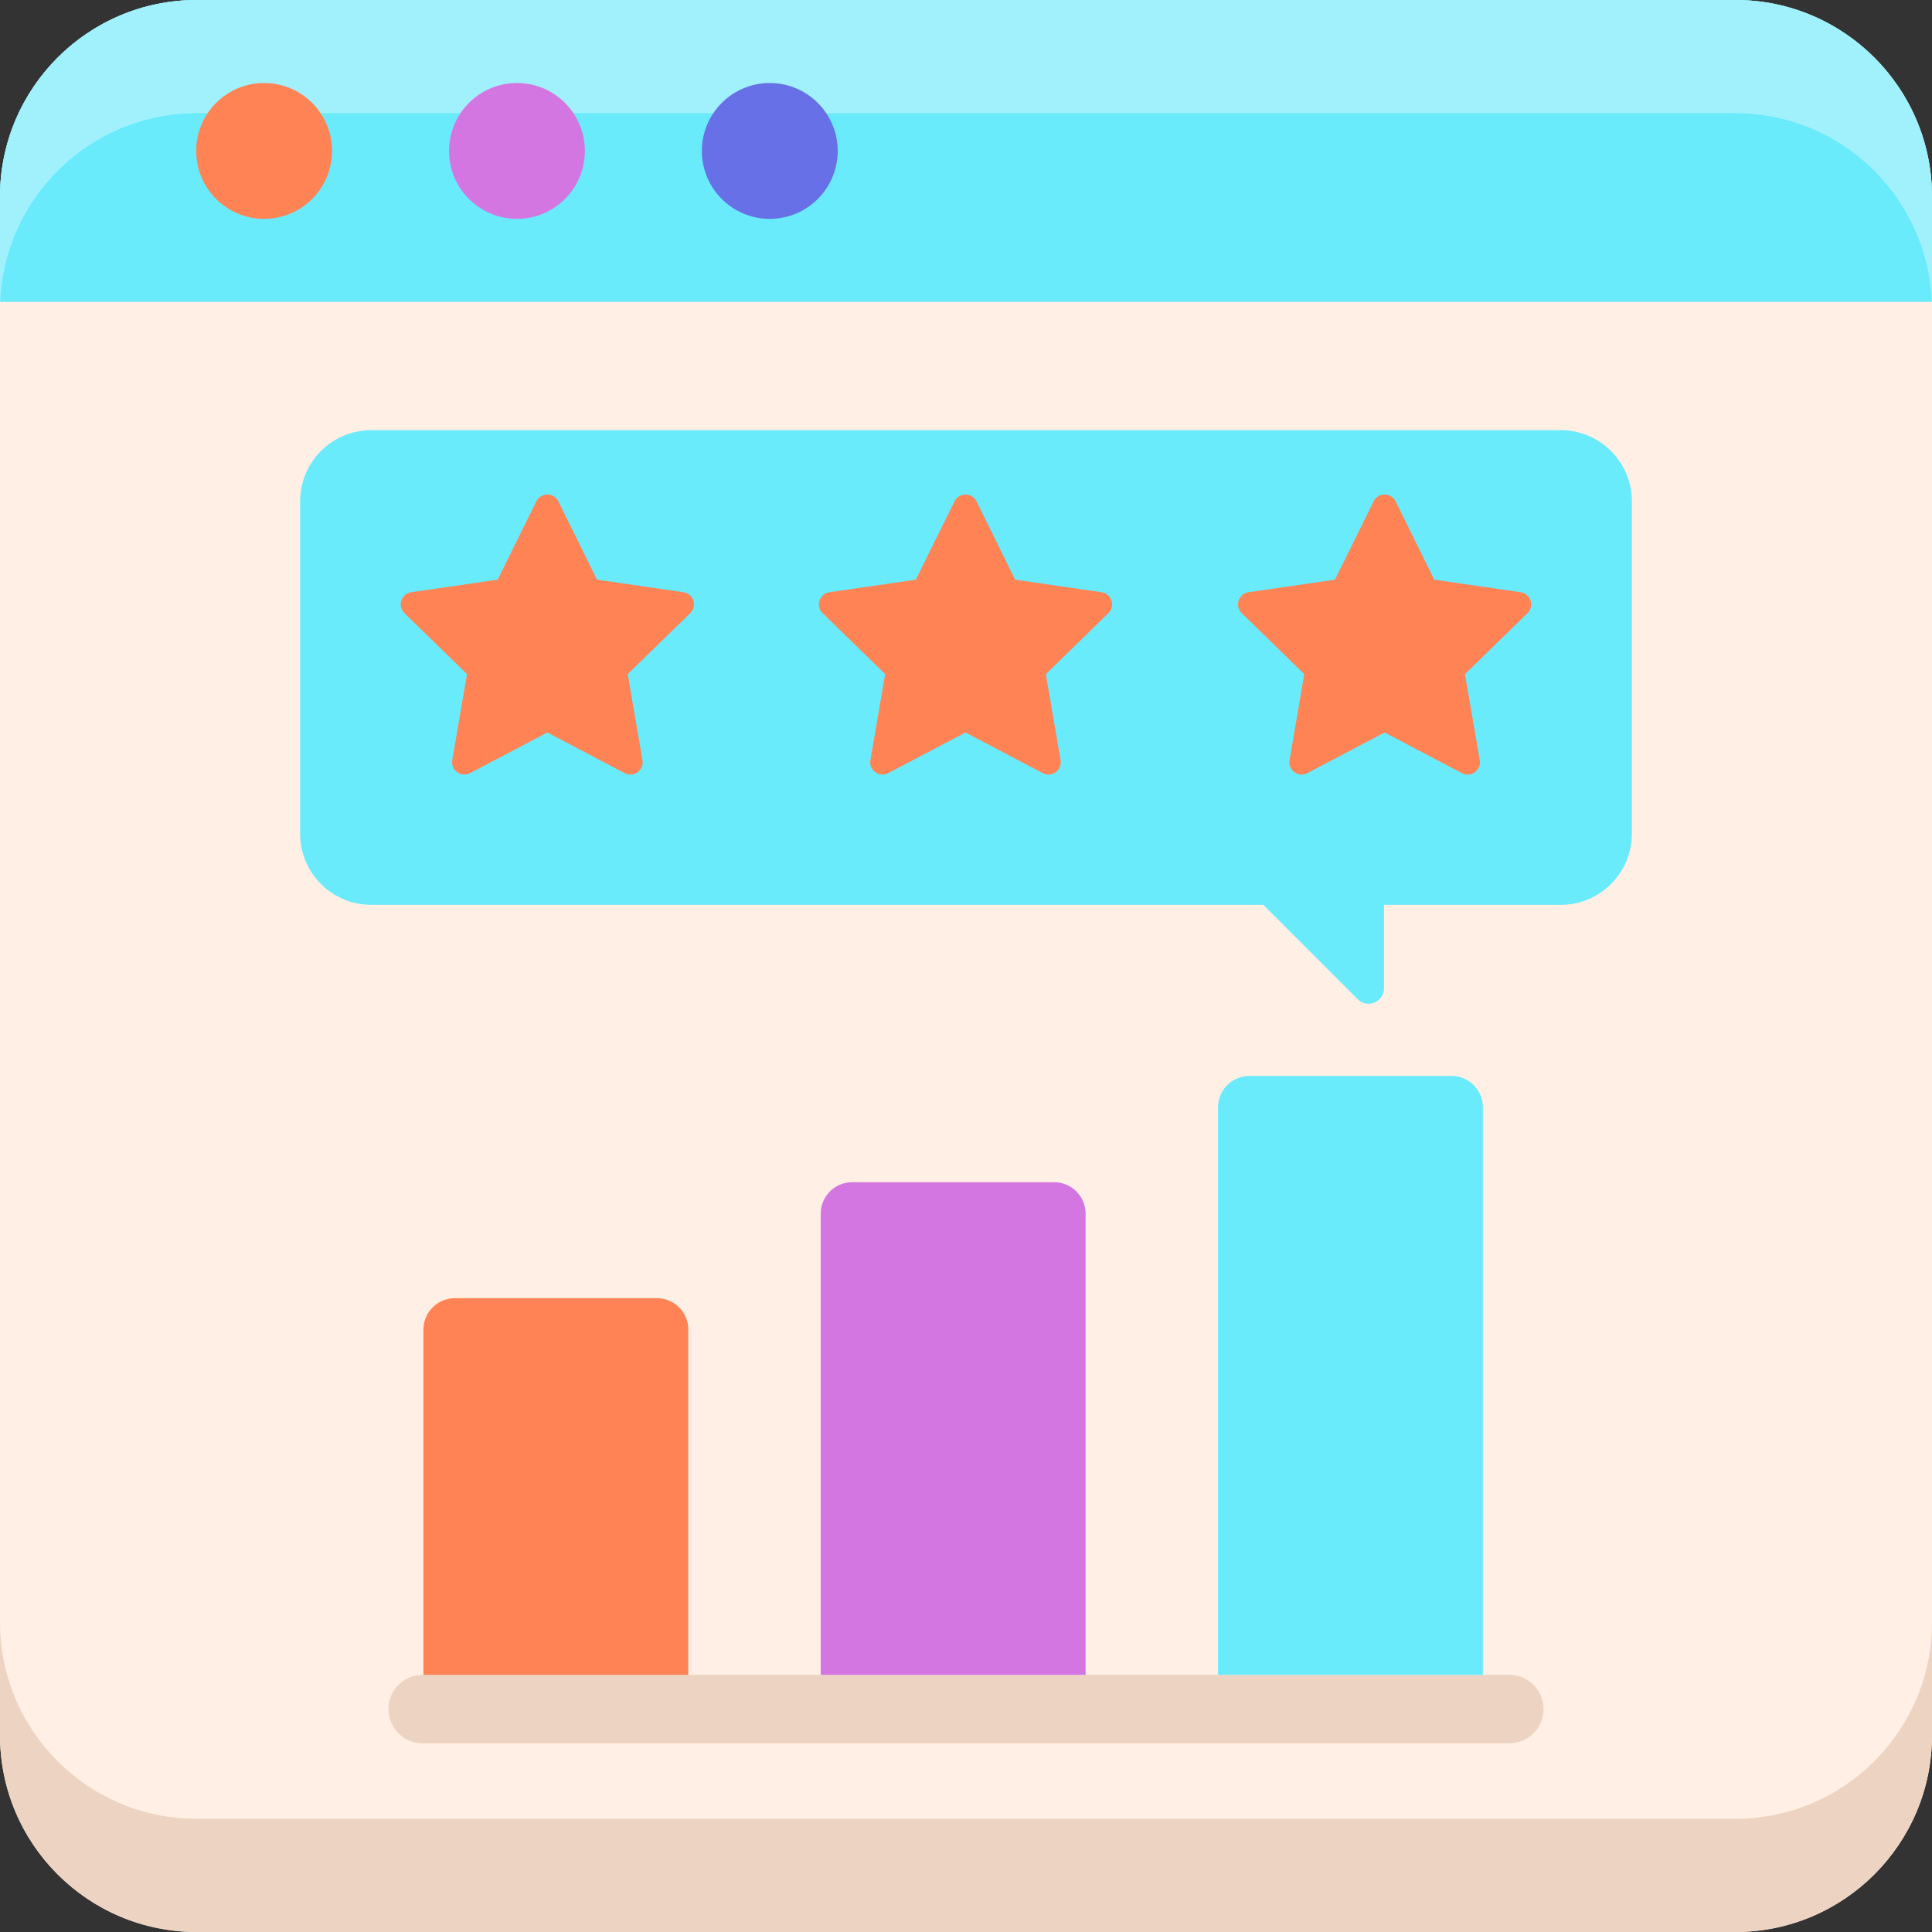 <?xml version="1.0" encoding="utf-8"?>
<!-- Generator: Adobe Illustrator 22.1.0, SVG Export Plug-In . SVG Version: 6.00 Build 0)  -->
<svg version="1.1" id="Layer_1" xmlns="http://www.w3.org/2000/svg" xmlns:xlink="http://www.w3.org/1999/xlink" x="0px" y="0px"
	 viewBox="0 0 256 256" style="enable-background:new 0 0 256 256;" xml:space="preserve">
<rect x="0" y="0" width="256" height="256" fill="#333333" stroke="none"/>
<style type="text/css">
	.st0{fill:#FF8354;}
	.st1{fill:#E0734A;}
	.st2{fill:#69EBFC;}
	.st3{fill:#5ED4E3;}
	.st4{fill:#FFAC8C;}
	.st5{fill:#A1F1FC;}
	.st6{fill:#6770E6;}
	.st7{fill:#B665C2;}
	.st8{fill:#D476E2;}
	.st9{fill:#EDD4C2;}
	.st10{fill:#FFEFE4;}
	.st11{fill:#FFF7F2;}
	.st12{fill:#5861C7;}
	.st13{fill:#8F95E6;}
	.st14{fill:#C7FCFE;}
	.st15{fill:#707AFA;}
	.st16{fill:#4E56B0;}
	.st17{fill:#EA82FA;}
	.st18{fill:#B5BAFF;}
	.st19{fill:#FFE4D1;}
	.st20{fill:#333399;}
	.st21{fill:#5FD4E3;}
	.st22{fill:#B85E3D;}
	.st23{fill:#53BAC7;}
	.st24{fill:#FFFFFF;}
	.st25{fill:none;}
	.st26{fill:#57C3D1;}
	.st27{fill:#382F8B;}
	.st28{fill:#9E58A8;}
	.st29{fill:#C96743;}
	.st30{fill:#C46541;}
	.st31{fill:#59C9D6;}
	.st32{fill:#5058B5;}
	.st33{fill:#454C9C;}
	.st34{fill:#9FA5FF;}
	.st35{fill:#6E76E6;}
	.st36{fill:#535CBD;}
	.st37{fill:#D16B45;}
	.st38{fill:#58C3D1;}
	.st39{fill:#56C1CF;}
	.st40{fill:#5159B8;}
	.st41{fill:#59C6D4;}
	.st42{fill:#FFF3EB;}
	.st43{fill:#FFDCCF;}
	.st44{fill:#4C53AB;}
	.st45{fill:#59C5D4;}
	.st46{fill:#EFA5FA;}
	.st47{fill:#F5B0FF;}
	.st48{fill:#4D55AD;}
</style>
<g>
	<path class="st10" d="M229.935,256H26.065C11.67,256,0,244.33,0,229.935V26.065C0,11.67,11.67,0,26.065,0h203.87
		C244.33,0,256,11.67,256,26.065v203.87C256,244.33,244.33,256,229.935,256z"/>
	<path class="st9" d="M229.935,241H26.065C11.67,241,0,229.33,0,214.935v15C0,244.33,11.67,256,26.065,256h203.87
		C244.33,256,256,244.33,256,229.935v-15C256,229.33,244.33,241,229.935,241z"/>
	<path class="st2" d="M229.935,0H26.065C11.67,0,0,11.67,0,26.065V40h256V26.065C256,11.67,244.33,0,229.935,0z"/>
	<path class="st5" d="M229.935,0H26.065C11.67,0,0,11.67,0,26.065V40h0.027c0.559-13.901,12-25,26.038-25h203.87
		c14.038,0,25.479,11.099,26.038,25H256V26.065C256,11.67,244.33,0,229.935,0z"/>
	<circle class="st0" cx="35" cy="20" r="9"/>
	<circle class="st8" cx="68.5" cy="20" r="9"/>
	<circle class="st6" cx="102" cy="20" r="9"/>
	<path class="st2" d="M206.802,57h-21.558H142.36H49.198c-5.207,0-9.428,4.221-9.428,9.428v44.041c0,5.207,4.221,9.428,9.428,9.428
		H167.41l12.504,12.504c1.281,1.281,3.472,0.374,3.472-1.438v-11.065h23.416c5.207,0,9.428-4.221,9.428-9.428V66.428
		C216.23,61.221,212.009,57,206.802,57z"/>
	<path id="XMLID_234_" class="st0" d="M127.934,97.06l10.24,5.383c1.195,0.628,2.591-0.386,2.362-1.716l-1.956-11.402l8.284-8.075
		c0.966-0.942,0.433-2.583-0.902-2.777l-11.448-1.664l-5.12-10.374c-0.597-1.21-2.323-1.21-2.92,0l-5.12,10.374l-11.448,1.664
		c-1.336,0.194-1.869,1.835-0.902,2.777l8.284,8.075l-1.956,11.402c-0.228,1.33,1.168,2.344,2.362,1.716L127.934,97.06z"/>
	<path id="XMLID_233_" class="st0" d="M72.529,97.06l10.24,5.383c1.195,0.628,2.591-0.386,2.362-1.716l-1.956-11.402l8.284-8.075
		c0.966-0.942,0.433-2.583-0.902-2.777l-11.448-1.664l-5.12-10.374c-0.597-1.21-2.323-1.21-2.92,0l-5.12,10.374L54.5,78.472
		c-1.336,0.194-1.869,1.835-0.902,2.777l8.284,8.075l-1.956,11.402c-0.228,1.33,1.168,2.344,2.362,1.716L72.529,97.06z"/>
	<path id="XMLID_235_" class="st0" d="M183.471,97.06l10.24,5.383c1.195,0.628,2.591-0.386,2.362-1.716l-1.956-11.402l8.284-8.075
		c0.966-0.942,0.433-2.583-0.902-2.777l-11.448-1.664l-5.12-10.374c-0.597-1.21-2.323-1.21-2.92,0l-5.12,10.374l-11.448,1.664
		c-1.336,0.194-1.869,1.835-0.902,2.777l8.284,8.075l-1.956,11.402c-0.228,1.33,1.168,2.344,2.362,1.716L183.471,97.06z"/>
	<path class="st9" d="M199.994,231H56.006c-2.505,0-4.535-2.03-4.535-4.535v0c0-2.505,2.03-4.535,4.535-4.535h143.988
		c2.505,0,4.535,2.03,4.535,4.535v0C204.529,228.97,202.498,231,199.994,231z"/>
	<path class="st0" d="M91.204,221.93H56.108v-45.749c0-2.3,1.864-4.164,4.164-4.164H87.04c2.3,0,4.164,1.864,4.164,4.164V221.93z"/>
	<path class="st8" d="M143.847,221.93h-35.096v-61.115c0-2.3,1.864-4.164,4.164-4.164h26.768c2.3,0,4.164,1.864,4.164,4.164V221.93z
		"/>
	<path class="st2" d="M196.491,221.93h-35.096V146.73c0-2.3,1.864-4.164,4.164-4.164h26.768c2.3,0,4.164,1.864,4.164,4.164V221.93z"
		/>
</g>
</svg>

